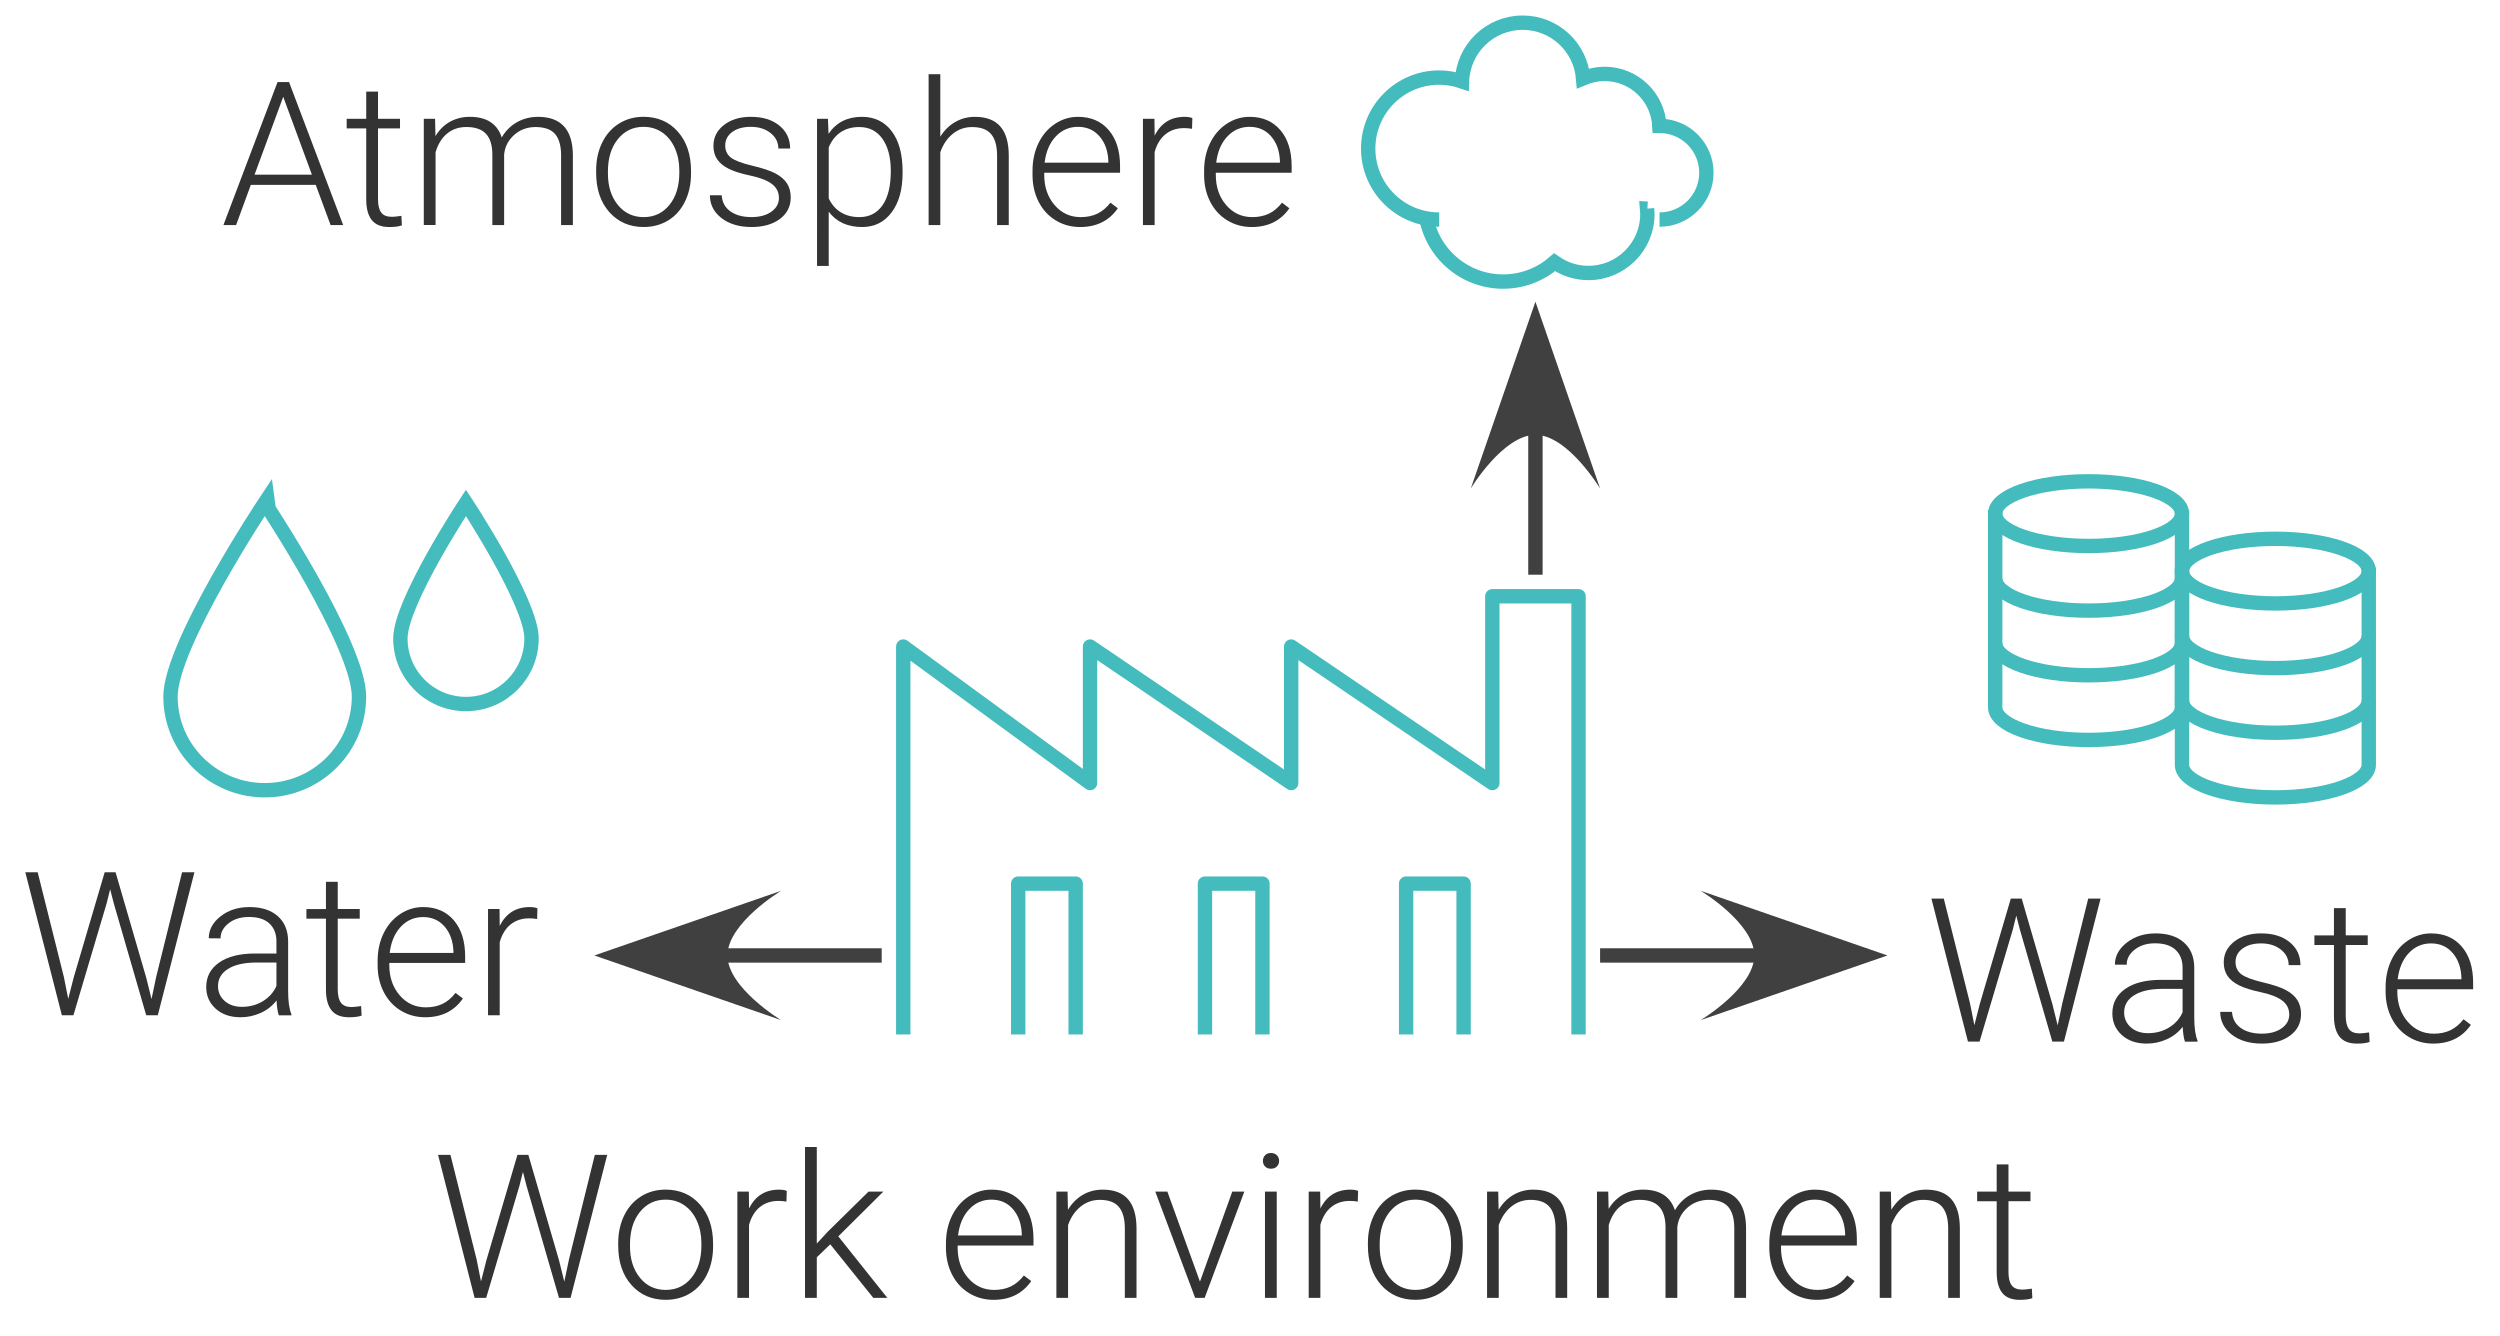 <?xml version="1.0" encoding="utf-8"?>
<!-- Generator: Adobe Illustrator 24.3.0, SVG Export Plug-In . SVG Version: 6.00 Build 0)  -->
<svg version="1.1" id="レイヤー_1" xmlns="http://www.w3.org/2000/svg" xmlns:xlink="http://www.w3.org/1999/xlink" x="0px"
	 y="0px" width="174px" height="93px" viewBox="0 0 174 93" enable-background="new 0 0 174 93" xml:space="preserve">
<g>
	<path fill="#333333" d="M33.17,87.645l0.308,1.545l0.376-1.477l2.16-7.335h0.759l2.133,7.335l0.369,1.49l0.328-1.559l1.798-7.267
		h0.861l-2.55,9.953h-0.807l-2.256-7.786l-0.253-0.984l-0.246,0.984l-2.311,7.786h-0.807l-2.543-9.953h0.861L33.17,87.645z"/>
	<path fill="#333333" d="M43.027,86.523c0-0.711,0.138-1.352,0.414-1.921s0.666-1.013,1.169-1.33
		c0.503-0.316,1.074-0.475,1.712-0.475c0.984,0,1.782,0.346,2.393,1.035c0.611,0.691,0.916,1.605,0.916,2.745v0.171
		c0,0.716-0.138,1.359-0.414,1.932c-0.276,0.571-0.664,1.013-1.166,1.322s-1.073,0.465-1.716,0.465c-0.98,0-1.776-0.346-2.389-1.035
		c-0.613-0.691-0.919-1.605-0.919-2.745V86.523z M43.848,86.749c0,0.884,0.229,1.609,0.687,2.178
		c0.458,0.566,1.059,0.851,1.801,0.851c0.738,0,1.336-0.284,1.794-0.851c0.458-0.568,0.687-1.316,0.687-2.246v-0.157
		c0-0.565-0.105-1.082-0.314-1.552s-0.503-0.833-0.882-1.09c-0.378-0.258-0.811-0.387-1.299-0.387c-0.729,0-1.324,0.286-1.784,0.857
		c-0.46,0.572-0.69,1.321-0.69,2.246V86.749z"/>
	<path fill="#333333" d="M54.737,83.632c-0.173-0.032-0.358-0.048-0.554-0.048c-0.51,0-0.942,0.143-1.295,0.427
		c-0.353,0.285-0.605,0.699-0.755,1.241v5.079h-0.813v-7.396h0.8l0.014,1.176c0.433-0.875,1.128-1.312,2.085-1.312
		c0.228,0,0.408,0.029,0.54,0.089L54.737,83.632z"/>
	<path fill="#333333" d="M57.786,86.605l-0.937,0.902v2.823h-0.82v-10.5h0.82v6.72l0.772-0.834l2.83-2.782h1.032l-3.138,3.117
		l3.411,4.279H60.78L57.786,86.605z"/>
	<path fill="#333333" d="M69.154,90.468c-0.629,0-1.197-0.155-1.706-0.465s-0.903-0.742-1.186-1.295
		c-0.283-0.555-0.424-1.175-0.424-1.863v-0.294c0-0.711,0.138-1.352,0.414-1.921s0.66-1.018,1.152-1.344
		c0.492-0.325,1.025-0.488,1.6-0.488c0.898,0,1.61,0.307,2.136,0.92c0.526,0.612,0.79,1.45,0.79,2.512v0.458h-5.277v0.157
		c0,0.839,0.24,1.537,0.721,2.096c0.481,0.558,1.086,0.837,1.815,0.837c0.438,0,0.824-0.08,1.159-0.239s0.639-0.415,0.913-0.766
		l0.513,0.39C71.171,90.032,70.298,90.468,69.154,90.468z M69.004,83.495c-0.615,0-1.134,0.226-1.555,0.677
		s-0.678,1.058-0.769,1.818h4.437v-0.089c-0.023-0.711-0.226-1.29-0.608-1.736S69.624,83.495,69.004,83.495z"/>
	<path fill="#333333" d="M74.302,82.935l0.027,1.265c0.278-0.456,0.625-0.804,1.039-1.042c0.415-0.24,0.873-0.359,1.374-0.359
		c0.793,0,1.383,0.224,1.771,0.67s0.583,1.116,0.588,2.01v4.854h-0.813v-4.86c-0.004-0.661-0.145-1.153-0.42-1.477
		s-0.717-0.485-1.323-0.485c-0.506,0-0.954,0.158-1.343,0.475c-0.39,0.317-0.678,0.744-0.865,1.282v5.065h-0.813v-7.396H74.302z"/>
	<path fill="#333333" d="M83.517,89.203l2.249-6.269h0.841l-2.762,7.396h-0.663l-2.775-7.396h0.841L83.517,89.203z"/>
	<path fill="#333333" d="M87.898,80.798c0-0.153,0.05-0.284,0.15-0.39c0.1-0.106,0.237-0.16,0.41-0.16s0.311,0.054,0.414,0.16
		c0.103,0.105,0.154,0.236,0.154,0.39c0,0.154-0.051,0.283-0.154,0.388s-0.24,0.156-0.414,0.156s-0.31-0.052-0.41-0.156
		S87.898,80.952,87.898,80.798z M88.862,90.331h-0.82v-7.396h0.82V90.331z"/>
	<path fill="#333333" d="M94.502,83.632c-0.173-0.032-0.358-0.048-0.554-0.048c-0.51,0-0.942,0.143-1.295,0.427
		c-0.353,0.285-0.605,0.699-0.755,1.241v5.079h-0.813v-7.396h0.8l0.014,1.176c0.433-0.875,1.128-1.312,2.085-1.312
		c0.228,0,0.408,0.029,0.54,0.089L94.502,83.632z"/>
	<path fill="#333333" d="M95.206,86.523c0-0.711,0.138-1.352,0.414-1.921s0.666-1.013,1.169-1.33
		c0.503-0.316,1.074-0.475,1.712-0.475c0.984,0,1.782,0.346,2.393,1.035c0.611,0.691,0.916,1.605,0.916,2.745v0.171
		c0,0.716-0.138,1.359-0.414,1.932c-0.276,0.571-0.664,1.013-1.166,1.322s-1.073,0.465-1.716,0.465c-0.98,0-1.776-0.346-2.389-1.035
		c-0.613-0.691-0.919-1.605-0.919-2.745V86.523z M96.026,86.749c0,0.884,0.229,1.609,0.687,2.178
		c0.458,0.566,1.059,0.851,1.801,0.851c0.738,0,1.336-0.284,1.794-0.851c0.458-0.568,0.687-1.316,0.687-2.246v-0.157
		c0-0.565-0.105-1.082-0.314-1.552s-0.503-0.833-0.882-1.09c-0.378-0.258-0.811-0.387-1.299-0.387c-0.729,0-1.324,0.286-1.784,0.857
		c-0.46,0.572-0.69,1.321-0.69,2.246V86.749z"/>
	<path fill="#333333" d="M104.277,82.935l0.027,1.265c0.278-0.456,0.625-0.804,1.039-1.042c0.415-0.24,0.873-0.359,1.374-0.359
		c0.793,0,1.383,0.224,1.771,0.67s0.583,1.116,0.588,2.01v4.854h-0.813v-4.86c-0.004-0.661-0.145-1.153-0.42-1.477
		s-0.717-0.485-1.323-0.485c-0.506,0-0.954,0.158-1.343,0.475c-0.39,0.317-0.678,0.744-0.865,1.282v5.065h-0.813v-7.396H104.277z"/>
	<path fill="#333333" d="M111.934,82.935l0.027,1.203c0.273-0.446,0.615-0.781,1.025-1.005s0.866-0.335,1.367-0.335
		c1.167,0,1.907,0.479,2.222,1.436c0.264-0.46,0.618-0.814,1.06-1.062c0.442-0.249,0.93-0.373,1.463-0.373
		c1.586,0,2.395,0.866,2.427,2.598v4.936h-0.82v-4.874c-0.004-0.661-0.147-1.15-0.427-1.47s-0.737-0.479-1.371-0.479
		c-0.588,0.009-1.084,0.199-1.49,0.57c-0.406,0.372-0.631,0.824-0.677,1.357v4.895h-0.82v-4.936
		c-0.004-0.634-0.154-1.106-0.448-1.418c-0.294-0.312-0.746-0.469-1.357-0.469c-0.515,0-0.957,0.146-1.326,0.441
		c-0.369,0.293-0.643,0.729-0.82,1.309v5.072h-0.82v-7.396H111.934z"/>
	<path fill="#333333" d="M126.46,90.468c-0.629,0-1.197-0.155-1.706-0.465s-0.903-0.742-1.186-1.295
		c-0.283-0.555-0.424-1.175-0.424-1.863v-0.294c0-0.711,0.138-1.352,0.414-1.921s0.66-1.018,1.152-1.344
		c0.492-0.325,1.025-0.488,1.6-0.488c0.898,0,1.61,0.307,2.136,0.92c0.526,0.612,0.79,1.45,0.79,2.512v0.458h-5.277v0.157
		c0,0.839,0.24,1.537,0.721,2.096c0.481,0.558,1.086,0.837,1.815,0.837c0.438,0,0.824-0.08,1.159-0.239s0.639-0.415,0.913-0.766
		l0.513,0.39C128.477,90.032,127.604,90.468,126.46,90.468z M126.31,83.495c-0.615,0-1.134,0.226-1.555,0.677
		s-0.678,1.058-0.769,1.818h4.437v-0.089c-0.023-0.711-0.226-1.29-0.608-1.736S126.929,83.495,126.31,83.495z"/>
	<path fill="#333333" d="M131.607,82.935l0.027,1.265c0.278-0.456,0.625-0.804,1.039-1.042c0.415-0.24,0.873-0.359,1.374-0.359
		c0.793,0,1.383,0.224,1.771,0.67s0.583,1.116,0.588,2.01v4.854h-0.813v-4.86c-0.004-0.661-0.145-1.153-0.42-1.477
		s-0.717-0.485-1.323-0.485c-0.506,0-0.954,0.158-1.343,0.475c-0.39,0.317-0.678,0.744-0.865,1.282v5.065h-0.813v-7.396H131.607z"/>
	<path fill="#333333" d="M139.79,81.041v1.894h1.531v0.67h-1.531v4.935c0,0.41,0.074,0.716,0.222,0.917
		c0.148,0.2,0.396,0.301,0.742,0.301c0.137,0,0.358-0.022,0.663-0.068l0.034,0.664c-0.214,0.077-0.506,0.115-0.875,0.115
		c-0.561,0-0.968-0.163-1.224-0.488c-0.255-0.326-0.383-0.806-0.383-1.439v-4.936h-1.36v-0.67h1.36v-1.894H139.79z"/>
</g>
<g>
	<path fill="#333333" d="M4.441,67.978l0.308,1.545l0.376-1.477l2.16-7.335h0.759l2.133,7.335l0.369,1.49l0.328-1.559l1.798-7.267
		h0.861l-2.55,9.953h-0.807l-2.256-7.786l-0.253-0.984l-0.246,0.984l-2.311,7.786H4.305l-2.543-9.953h0.861L4.441,67.978z"/>
	<path fill="#333333" d="M19.405,70.664c-0.082-0.232-0.134-0.576-0.157-1.032c-0.287,0.374-0.653,0.662-1.097,0.864
		c-0.444,0.203-0.915,0.305-1.412,0.305c-0.711,0-1.286-0.198-1.726-0.595s-0.66-0.897-0.66-1.504c0-0.72,0.3-1.29,0.899-1.709
		s1.435-0.629,2.505-0.629h1.483v-0.841c0-0.528-0.163-0.944-0.489-1.248c-0.326-0.303-0.801-0.454-1.425-0.454
		c-0.57,0-1.042,0.146-1.415,0.438s-0.561,0.643-0.561,1.053l-0.82-0.007c0-0.588,0.273-1.098,0.82-1.527
		c0.547-0.432,1.219-0.646,2.017-0.646c0.825,0,1.476,0.206,1.952,0.619c0.476,0.412,0.721,0.987,0.735,1.726v3.5
		c0,0.716,0.075,1.251,0.226,1.606v0.082H19.405z M16.835,70.076c0.547,0,1.036-0.132,1.466-0.396s0.744-0.617,0.94-1.06v-1.627
		h-1.463c-0.816,0.009-1.454,0.158-1.914,0.448c-0.46,0.289-0.69,0.687-0.69,1.192c0,0.415,0.154,0.759,0.461,1.032
		S16.343,70.076,16.835,70.076z"/>
	<path fill="#333333" d="M23.507,61.374v1.894h1.531v0.67h-1.531v4.935c0,0.41,0.074,0.716,0.222,0.917
		c0.148,0.2,0.396,0.301,0.742,0.301c0.137,0,0.358-0.022,0.663-0.068l0.034,0.664c-0.214,0.077-0.506,0.115-0.875,0.115
		c-0.561,0-0.968-0.163-1.224-0.488c-0.255-0.326-0.383-0.806-0.383-1.439v-4.936h-1.36v-0.67h1.36v-1.894H23.507z"/>
	<path fill="#333333" d="M29.598,70.801c-0.629,0-1.197-0.155-1.706-0.465s-0.903-0.742-1.186-1.295
		c-0.283-0.555-0.424-1.175-0.424-1.863v-0.294c0-0.711,0.138-1.352,0.414-1.921s0.66-1.018,1.152-1.344
		c0.492-0.325,1.025-0.488,1.6-0.488c0.898,0,1.61,0.307,2.136,0.92c0.526,0.612,0.79,1.45,0.79,2.512v0.458h-5.277v0.157
		c0,0.839,0.24,1.537,0.721,2.096c0.481,0.558,1.086,0.837,1.815,0.837c0.438,0,0.824-0.08,1.159-0.239s0.639-0.415,0.913-0.766
		l0.513,0.39C31.614,70.365,30.742,70.801,29.598,70.801z M29.447,63.828c-0.615,0-1.134,0.226-1.555,0.677
		s-0.678,1.058-0.769,1.818h4.437v-0.089c-0.023-0.711-0.226-1.29-0.608-1.736S30.067,63.828,29.447,63.828z"/>
	<path fill="#333333" d="M37.384,63.965c-0.173-0.032-0.358-0.048-0.554-0.048c-0.51,0-0.942,0.143-1.295,0.427
		c-0.353,0.285-0.605,0.699-0.755,1.241v5.079h-0.813v-7.396h0.8l0.014,1.176c0.433-0.875,1.128-1.312,2.085-1.312
		c0.228,0,0.408,0.029,0.54,0.089L37.384,63.965z"/>
</g>
<g>
	<path fill="#333333" d="M21.976,12.868h-4.519l-1.025,2.796H15.55l3.767-9.953h0.8l3.767,9.953h-0.875L21.976,12.868z
		 M17.717,12.157h3.992l-1.996-5.421L17.717,12.157z"/>
	<path fill="#333333" d="M26.31,6.374v1.894h1.531v0.67H26.31v4.935c0,0.41,0.074,0.716,0.222,0.917
		c0.148,0.2,0.396,0.301,0.742,0.301c0.137,0,0.358-0.022,0.663-0.068l0.034,0.664c-0.214,0.077-0.506,0.115-0.875,0.115
		c-0.561,0-0.968-0.163-1.224-0.488c-0.255-0.326-0.383-0.806-0.383-1.439V8.938h-1.36v-0.67h1.36V6.374H26.31z"/>
	<path fill="#333333" d="M30.281,8.268l0.027,1.203c0.273-0.446,0.615-0.781,1.025-1.005s0.866-0.335,1.367-0.335
		c1.167,0,1.907,0.479,2.222,1.436c0.264-0.46,0.618-0.814,1.06-1.062c0.442-0.249,0.93-0.373,1.463-0.373
		c1.586,0,2.395,0.866,2.427,2.598v4.936h-0.82V10.79c-0.004-0.661-0.147-1.15-0.427-1.47s-0.737-0.479-1.371-0.479
		c-0.588,0.009-1.084,0.199-1.49,0.57c-0.406,0.372-0.631,0.824-0.677,1.357v4.895h-0.82v-4.936
		c-0.004-0.634-0.154-1.106-0.448-1.418c-0.294-0.312-0.746-0.469-1.357-0.469c-0.515,0-0.957,0.146-1.326,0.441
		c-0.369,0.293-0.643,0.729-0.82,1.309v5.072h-0.82V8.268H30.281z"/>
	<path fill="#333333" d="M41.492,11.856c0-0.711,0.138-1.352,0.414-1.921s0.666-1.013,1.169-1.33
		c0.503-0.316,1.074-0.475,1.712-0.475c0.984,0,1.782,0.346,2.393,1.035c0.611,0.691,0.916,1.605,0.916,2.745v0.171
		c0,0.716-0.138,1.359-0.414,1.932c-0.276,0.571-0.664,1.013-1.166,1.322s-1.073,0.465-1.716,0.465c-0.98,0-1.776-0.346-2.389-1.035
		c-0.613-0.691-0.919-1.605-0.919-2.745V11.856z M42.312,12.082c0,0.884,0.229,1.609,0.687,2.178
		c0.458,0.566,1.059,0.851,1.801,0.851c0.738,0,1.336-0.284,1.794-0.851c0.458-0.568,0.687-1.316,0.687-2.246v-0.157
		c0-0.565-0.105-1.082-0.314-1.552s-0.503-0.833-0.882-1.09c-0.378-0.258-0.811-0.387-1.299-0.387c-0.729,0-1.324,0.286-1.784,0.857
		c-0.46,0.572-0.69,1.321-0.69,2.246V12.082z"/>
	<path fill="#333333" d="M54.214,13.784c0-0.405-0.163-0.731-0.489-0.978s-0.817-0.438-1.473-0.578
		c-0.656-0.139-1.166-0.298-1.528-0.479c-0.362-0.18-0.631-0.399-0.807-0.659s-0.263-0.574-0.263-0.943
		c0-0.583,0.244-1.065,0.731-1.446c0.488-0.38,1.112-0.57,1.873-0.57c0.825,0,1.487,0.204,1.986,0.611
		c0.499,0.408,0.749,0.94,0.749,1.597h-0.82c0-0.433-0.181-0.793-0.543-1.08s-0.819-0.431-1.371-0.431
		c-0.538,0-0.97,0.119-1.295,0.359c-0.326,0.238-0.489,0.55-0.489,0.933c0,0.369,0.136,0.655,0.407,0.858
		c0.271,0.202,0.766,0.388,1.483,0.557s1.255,0.349,1.613,0.54s0.623,0.422,0.796,0.69s0.26,0.595,0.26,0.978
		c0,0.624-0.252,1.123-0.755,1.497s-1.161,0.561-1.972,0.561c-0.861,0-1.56-0.209-2.095-0.625c-0.536-0.418-0.803-0.945-0.803-1.583
		h0.82c0.032,0.479,0.233,0.851,0.605,1.118c0.372,0.266,0.862,0.399,1.473,0.399c0.57,0,1.03-0.125,1.381-0.376
		S54.214,14.167,54.214,13.784z"/>
	<path fill="#333333" d="M62.82,12.041c0,1.153-0.255,2.068-0.766,2.744c-0.51,0.678-1.194,1.016-2.051,1.016
		c-1.012,0-1.787-0.355-2.324-1.066v3.773h-0.813V8.268h0.759l0.041,1.046c0.533-0.788,1.306-1.183,2.317-1.183
		c0.884,0,1.578,0.335,2.082,1.005s0.755,1.6,0.755,2.789V12.041z M62,11.897c0-0.943-0.194-1.688-0.581-2.235
		s-0.927-0.82-1.62-0.82c-0.501,0-0.932,0.121-1.292,0.362s-0.636,0.593-0.827,1.053v3.548c0.196,0.424,0.476,0.747,0.841,0.971
		s0.795,0.335,1.292,0.335c0.688,0,1.225-0.274,1.61-0.823C61.808,13.737,62,12.941,62,11.897z"/>
	<path fill="#333333" d="M65.445,9.519c0.269-0.442,0.613-0.784,1.032-1.025s0.877-0.362,1.374-0.362
		c0.793,0,1.383,0.224,1.771,0.67s0.583,1.116,0.588,2.01v4.854h-0.813v-4.86c-0.004-0.661-0.145-1.153-0.42-1.477
		s-0.717-0.485-1.323-0.485C67.147,8.842,66.7,9,66.31,9.316c-0.39,0.317-0.678,0.744-0.865,1.282v5.065h-0.813v-10.5h0.813V9.519z"
		/>
	<path fill="#333333" d="M75.18,15.801c-0.629,0-1.197-0.155-1.706-0.465s-0.903-0.742-1.186-1.295
		c-0.283-0.555-0.424-1.175-0.424-1.863v-0.294c0-0.711,0.138-1.352,0.414-1.921s0.66-1.018,1.152-1.344
		c0.492-0.325,1.025-0.488,1.6-0.488c0.898,0,1.61,0.307,2.136,0.92c0.526,0.612,0.79,1.45,0.79,2.512v0.458h-5.277v0.157
		c0,0.839,0.24,1.537,0.721,2.096c0.481,0.558,1.086,0.837,1.815,0.837c0.438,0,0.824-0.08,1.159-0.239s0.639-0.415,0.913-0.766
		l0.513,0.39C77.196,15.365,76.324,15.801,75.18,15.801z M75.029,8.828c-0.615,0-1.134,0.226-1.555,0.677s-0.678,1.058-0.769,1.818
		h4.437v-0.089c-0.023-0.711-0.226-1.29-0.608-1.736S75.649,8.828,75.029,8.828z"/>
	<path fill="#333333" d="M82.966,8.965c-0.173-0.032-0.358-0.048-0.554-0.048c-0.51,0-0.942,0.143-1.295,0.427
		c-0.353,0.285-0.605,0.699-0.755,1.241v5.079h-0.813V8.268h0.8l0.014,1.176c0.433-0.875,1.128-1.312,2.085-1.312
		c0.228,0,0.408,0.029,0.54,0.089L82.966,8.965z"/>
	<path fill="#333333" d="M87.122,15.801c-0.629,0-1.197-0.155-1.706-0.465s-0.903-0.742-1.186-1.295
		c-0.283-0.555-0.424-1.175-0.424-1.863v-0.294c0-0.711,0.138-1.352,0.414-1.921s0.66-1.018,1.152-1.344
		c0.492-0.325,1.025-0.488,1.6-0.488c0.898,0,1.61,0.307,2.136,0.92c0.526,0.612,0.79,1.45,0.79,2.512v0.458H84.62v0.157
		c0,0.839,0.24,1.537,0.721,2.096c0.481,0.558,1.086,0.837,1.815,0.837c0.438,0,0.824-0.08,1.159-0.239s0.639-0.415,0.913-0.766
		l0.513,0.39C89.139,15.365,88.266,15.801,87.122,15.801z M86.972,8.828c-0.615,0-1.134,0.226-1.555,0.677s-0.678,1.058-0.769,1.818
		h4.437v-0.089c-0.023-0.711-0.226-1.29-0.608-1.736S87.591,8.828,86.972,8.828z"/>
</g>
<g>
	<path fill="#333333" d="M137.108,69.811l0.308,1.545l0.376-1.477l2.16-7.335h0.759l2.133,7.335l0.369,1.49l0.328-1.559l1.798-7.267
		h0.861l-2.55,9.953h-0.807l-2.256-7.786l-0.253-0.984l-0.246,0.984l-2.311,7.786h-0.807l-2.543-9.953h0.861L137.108,69.811z"/>
	<path fill="#333333" d="M152.072,72.497c-0.082-0.232-0.134-0.576-0.157-1.032c-0.287,0.374-0.653,0.662-1.097,0.864
		c-0.444,0.203-0.915,0.305-1.412,0.305c-0.711,0-1.286-0.198-1.726-0.595s-0.66-0.897-0.66-1.504c0-0.72,0.3-1.29,0.899-1.709
		s1.435-0.629,2.505-0.629h1.483v-0.841c0-0.528-0.163-0.944-0.489-1.248c-0.326-0.303-0.801-0.454-1.425-0.454
		c-0.57,0-1.042,0.146-1.415,0.438s-0.561,0.643-0.561,1.053l-0.82-0.007c0-0.588,0.273-1.098,0.82-1.527
		c0.547-0.432,1.219-0.646,2.017-0.646c0.825,0,1.476,0.206,1.952,0.619c0.476,0.412,0.721,0.987,0.735,1.726v3.5
		c0,0.716,0.075,1.251,0.226,1.606v0.082H152.072z M149.502,71.909c0.547,0,1.036-0.132,1.466-0.396s0.744-0.617,0.94-1.06v-1.627
		h-1.463c-0.816,0.009-1.454,0.158-1.914,0.448c-0.46,0.289-0.69,0.687-0.69,1.192c0,0.415,0.154,0.759,0.461,1.032
		S149.01,71.909,149.502,71.909z"/>
	<path fill="#333333" d="M159.332,70.617c0-0.405-0.163-0.731-0.489-0.978s-0.817-0.438-1.473-0.578
		c-0.656-0.139-1.166-0.298-1.528-0.479c-0.362-0.18-0.631-0.399-0.807-0.659s-0.263-0.574-0.263-0.943
		c0-0.583,0.244-1.065,0.731-1.446c0.488-0.38,1.112-0.57,1.873-0.57c0.825,0,1.487,0.204,1.986,0.611
		c0.499,0.408,0.749,0.94,0.749,1.597h-0.82c0-0.433-0.181-0.793-0.543-1.08s-0.819-0.431-1.371-0.431
		c-0.538,0-0.97,0.119-1.295,0.359c-0.326,0.238-0.489,0.55-0.489,0.933c0,0.369,0.136,0.655,0.407,0.858
		c0.271,0.202,0.766,0.388,1.483,0.557s1.255,0.349,1.613,0.54s0.623,0.422,0.796,0.69s0.26,0.595,0.26,0.978
		c0,0.624-0.252,1.123-0.755,1.497s-1.161,0.561-1.972,0.561c-0.861,0-1.56-0.209-2.095-0.625c-0.536-0.418-0.803-0.945-0.803-1.583
		h0.82c0.032,0.479,0.233,0.851,0.605,1.118c0.372,0.266,0.862,0.399,1.473,0.399c0.57,0,1.03-0.125,1.381-0.376
		S159.332,71,159.332,70.617z"/>
	<path fill="#333333" d="M163.263,63.207v1.894h1.531v0.67h-1.531v4.935c0,0.41,0.074,0.716,0.222,0.917
		c0.148,0.2,0.396,0.301,0.742,0.301c0.137,0,0.358-0.022,0.663-0.068l0.034,0.664c-0.214,0.077-0.506,0.115-0.875,0.115
		c-0.561,0-0.968-0.163-1.224-0.488c-0.255-0.326-0.383-0.806-0.383-1.439v-4.936h-1.36v-0.67h1.36v-1.894H163.263z"/>
	<path fill="#333333" d="M169.354,72.634c-0.629,0-1.197-0.155-1.706-0.465s-0.903-0.742-1.186-1.295
		c-0.283-0.555-0.424-1.175-0.424-1.863v-0.294c0-0.711,0.138-1.352,0.414-1.921s0.66-1.018,1.152-1.344
		c0.492-0.325,1.025-0.488,1.6-0.488c0.898,0,1.61,0.307,2.136,0.92c0.526,0.612,0.79,1.45,0.79,2.512v0.458h-5.277v0.157
		c0,0.839,0.24,1.537,0.721,2.096c0.481,0.558,1.086,0.837,1.815,0.837c0.438,0,0.824-0.08,1.159-0.239s0.639-0.415,0.913-0.766
		l0.513,0.39C171.37,72.198,170.498,72.634,169.354,72.634z M169.203,65.661c-0.615,0-1.134,0.226-1.555,0.677
		s-0.678,1.058-0.769,1.818h4.437v-0.089c-0.023-0.711-0.226-1.29-0.608-1.736S169.823,65.661,169.203,65.661z"/>
</g>
<path fill="none" stroke="#44BBBD" stroke-linejoin="round" stroke-miterlimit="10" d="M109.866,72V41.5h-6v13l-14-9.5v9.5l-14-9.5
	v9.5l-13-9.5v27 M70.866,72V61.5h4V72 M83.866,72V61.5h4V72 M97.866,72V61.5h4V72"/>
<g id="グループ_6918_20_" transform="translate(902 427)">
	<path id="パス_3932-5_18_" fill="#404040" d="M-795.134-406l4.5,13c0,0-2.25-3.733-4.5-3.733s-4.5,3.733-4.5,3.733L-795.134-406z
		"/>
	<line id="線_2278-5_20_" fill="none" stroke="#404040" x1="-795.134" y1="-399" x2="-795.134" y2="-387"/>
</g>
<g id="グループ_6918_21_" transform="translate(902 427)">
	<path id="パス_3932-5_19_" fill="#404040" d="M-860.634-360.5l13-4.5c0,0-3.733,2.25-3.733,4.5s3.733,4.5,3.733,4.5
		L-860.634-360.5z"/>
	<line id="線_2278-5_21_" fill="none" stroke="#404040" x1="-853.634" y1="-360.5" x2="-840.634" y2="-360.5"/>
</g>
<g id="グループ_6918_22_" transform="translate(902 427)">
	<path id="パス_3932-5_20_" fill="#404040" d="M-770.634-360.5l-13-4.5c0,0,3.733,2.25,3.733,4.5s-3.733,4.5-3.733,4.5
		L-770.634-360.5z"/>
	<line id="線_2278-5_22_" fill="none" stroke="#404040" x1="-777.633" y1="-360.5" x2="-790.634" y2="-360.5"/>
</g>
<g>
	<path fill="none" stroke="#44BBBD" stroke-miterlimit="10" d="M99.216,14.836c0.336,2.685,2.625,4.762,5.4,4.762
		c1.372,0,2.624-0.509,3.582-1.346c0.667,0.47,1.479,0.748,2.357,0.748c2.266,0,4.104-1.837,4.104-4.104
		c0-0.126-0.008-0.249-0.019-0.372l0.019,0.001"/>
	<path fill="none" stroke="#44BBBD" stroke-miterlimit="10" d="M115.503,15.283c1.801,0,3.261-1.46,3.261-3.261
		c0-1.801-1.46-3.261-3.261-3.261c-0.003,0-0.007,0.001-0.01,0.001c-0.106-2.015-1.769-3.618-3.811-3.618
		c-0.531,0-1.036,0.109-1.496,0.304c-0.182-2.167-1.996-3.87-4.21-3.87c-2.287,0-4.145,1.817-4.221,4.086
		c-0.498-0.169-1.031-0.265-1.587-0.265c-2.729,0-4.942,2.212-4.942,4.942s2.212,4.942,4.942,4.942"/>
</g>
<g>
	<path fill="none" stroke="#44BBBD" stroke-miterlimit="10" d="M24.985,48.48c0,3.601-2.937,6.52-6.559,6.52
		c-3.623,0-6.559-2.919-6.559-6.52c0-3.601,6.559-13.48,6.559-13.48S24.985,44.879,24.985,48.48z"/>
</g>
<g>
	<path fill="none" stroke="#44BBBD" stroke-miterlimit="10" d="M36.994,44.436c0,2.521-2.043,4.564-4.564,4.564
		s-4.564-2.043-4.564-4.564c0-2.521,4.564-9.436,4.564-9.436S36.994,41.916,36.994,44.436z"/>
</g>
<g>
	<g>
		<path fill="none" stroke="#44BBBD" stroke-linejoin="round" stroke-miterlimit="10" d="M151.866,35.75c0,1.243-2.91,2.25-6.5,2.25
			c-3.59,0-6.5-1.007-6.5-2.25c0-1.243,2.91-2.25,6.5-2.25C148.956,33.5,151.866,34.507,151.866,35.75z"/>
		<path fill="none" stroke="#44BBBD" stroke-linejoin="round" stroke-miterlimit="10" d="M151.866,40.25c0,1.243-2.91,2.25-6.5,2.25
			c-3.59,0-6.5-1.007-6.5-2.25"/>
		<path fill="none" stroke="#44BBBD" stroke-linejoin="round" stroke-miterlimit="10" d="M151.866,44.75c0,1.243-2.91,2.25-6.5,2.25
			c-3.59,0-6.5-1.007-6.5-2.25"/>
		<path fill="none" stroke="#44BBBD" stroke-linejoin="round" stroke-miterlimit="10" d="M138.866,35.5v13.731
			c0,1.253,2.91,2.269,6.5,2.269c3.59,0,6.5-1.016,6.5-2.269V35.5"/>
	</g>
</g>
<g>
	<g>
		<path fill="none" stroke="#44BBBD" stroke-linejoin="round" stroke-miterlimit="10" d="M164.866,39.75c0,1.243-2.91,2.25-6.5,2.25
			c-3.59,0-6.5-1.007-6.5-2.25c0-1.243,2.91-2.25,6.5-2.25C161.956,37.5,164.866,38.507,164.866,39.75z"/>
		<path fill="none" stroke="#44BBBD" stroke-linejoin="round" stroke-miterlimit="10" d="M164.866,44.25c0,1.243-2.91,2.25-6.5,2.25
			c-3.59,0-6.5-1.007-6.5-2.25"/>
		<path fill="none" stroke="#44BBBD" stroke-linejoin="round" stroke-miterlimit="10" d="M164.866,48.75c0,1.243-2.91,2.25-6.5,2.25
			c-3.59,0-6.5-1.007-6.5-2.25"/>
		<path fill="none" stroke="#44BBBD" stroke-linejoin="round" stroke-miterlimit="10" d="M151.866,39.5v13.731
			c0,1.253,2.91,2.269,6.5,2.269c3.59,0,6.5-1.016,6.5-2.269V39.5"/>
	</g>
</g>
</svg>
